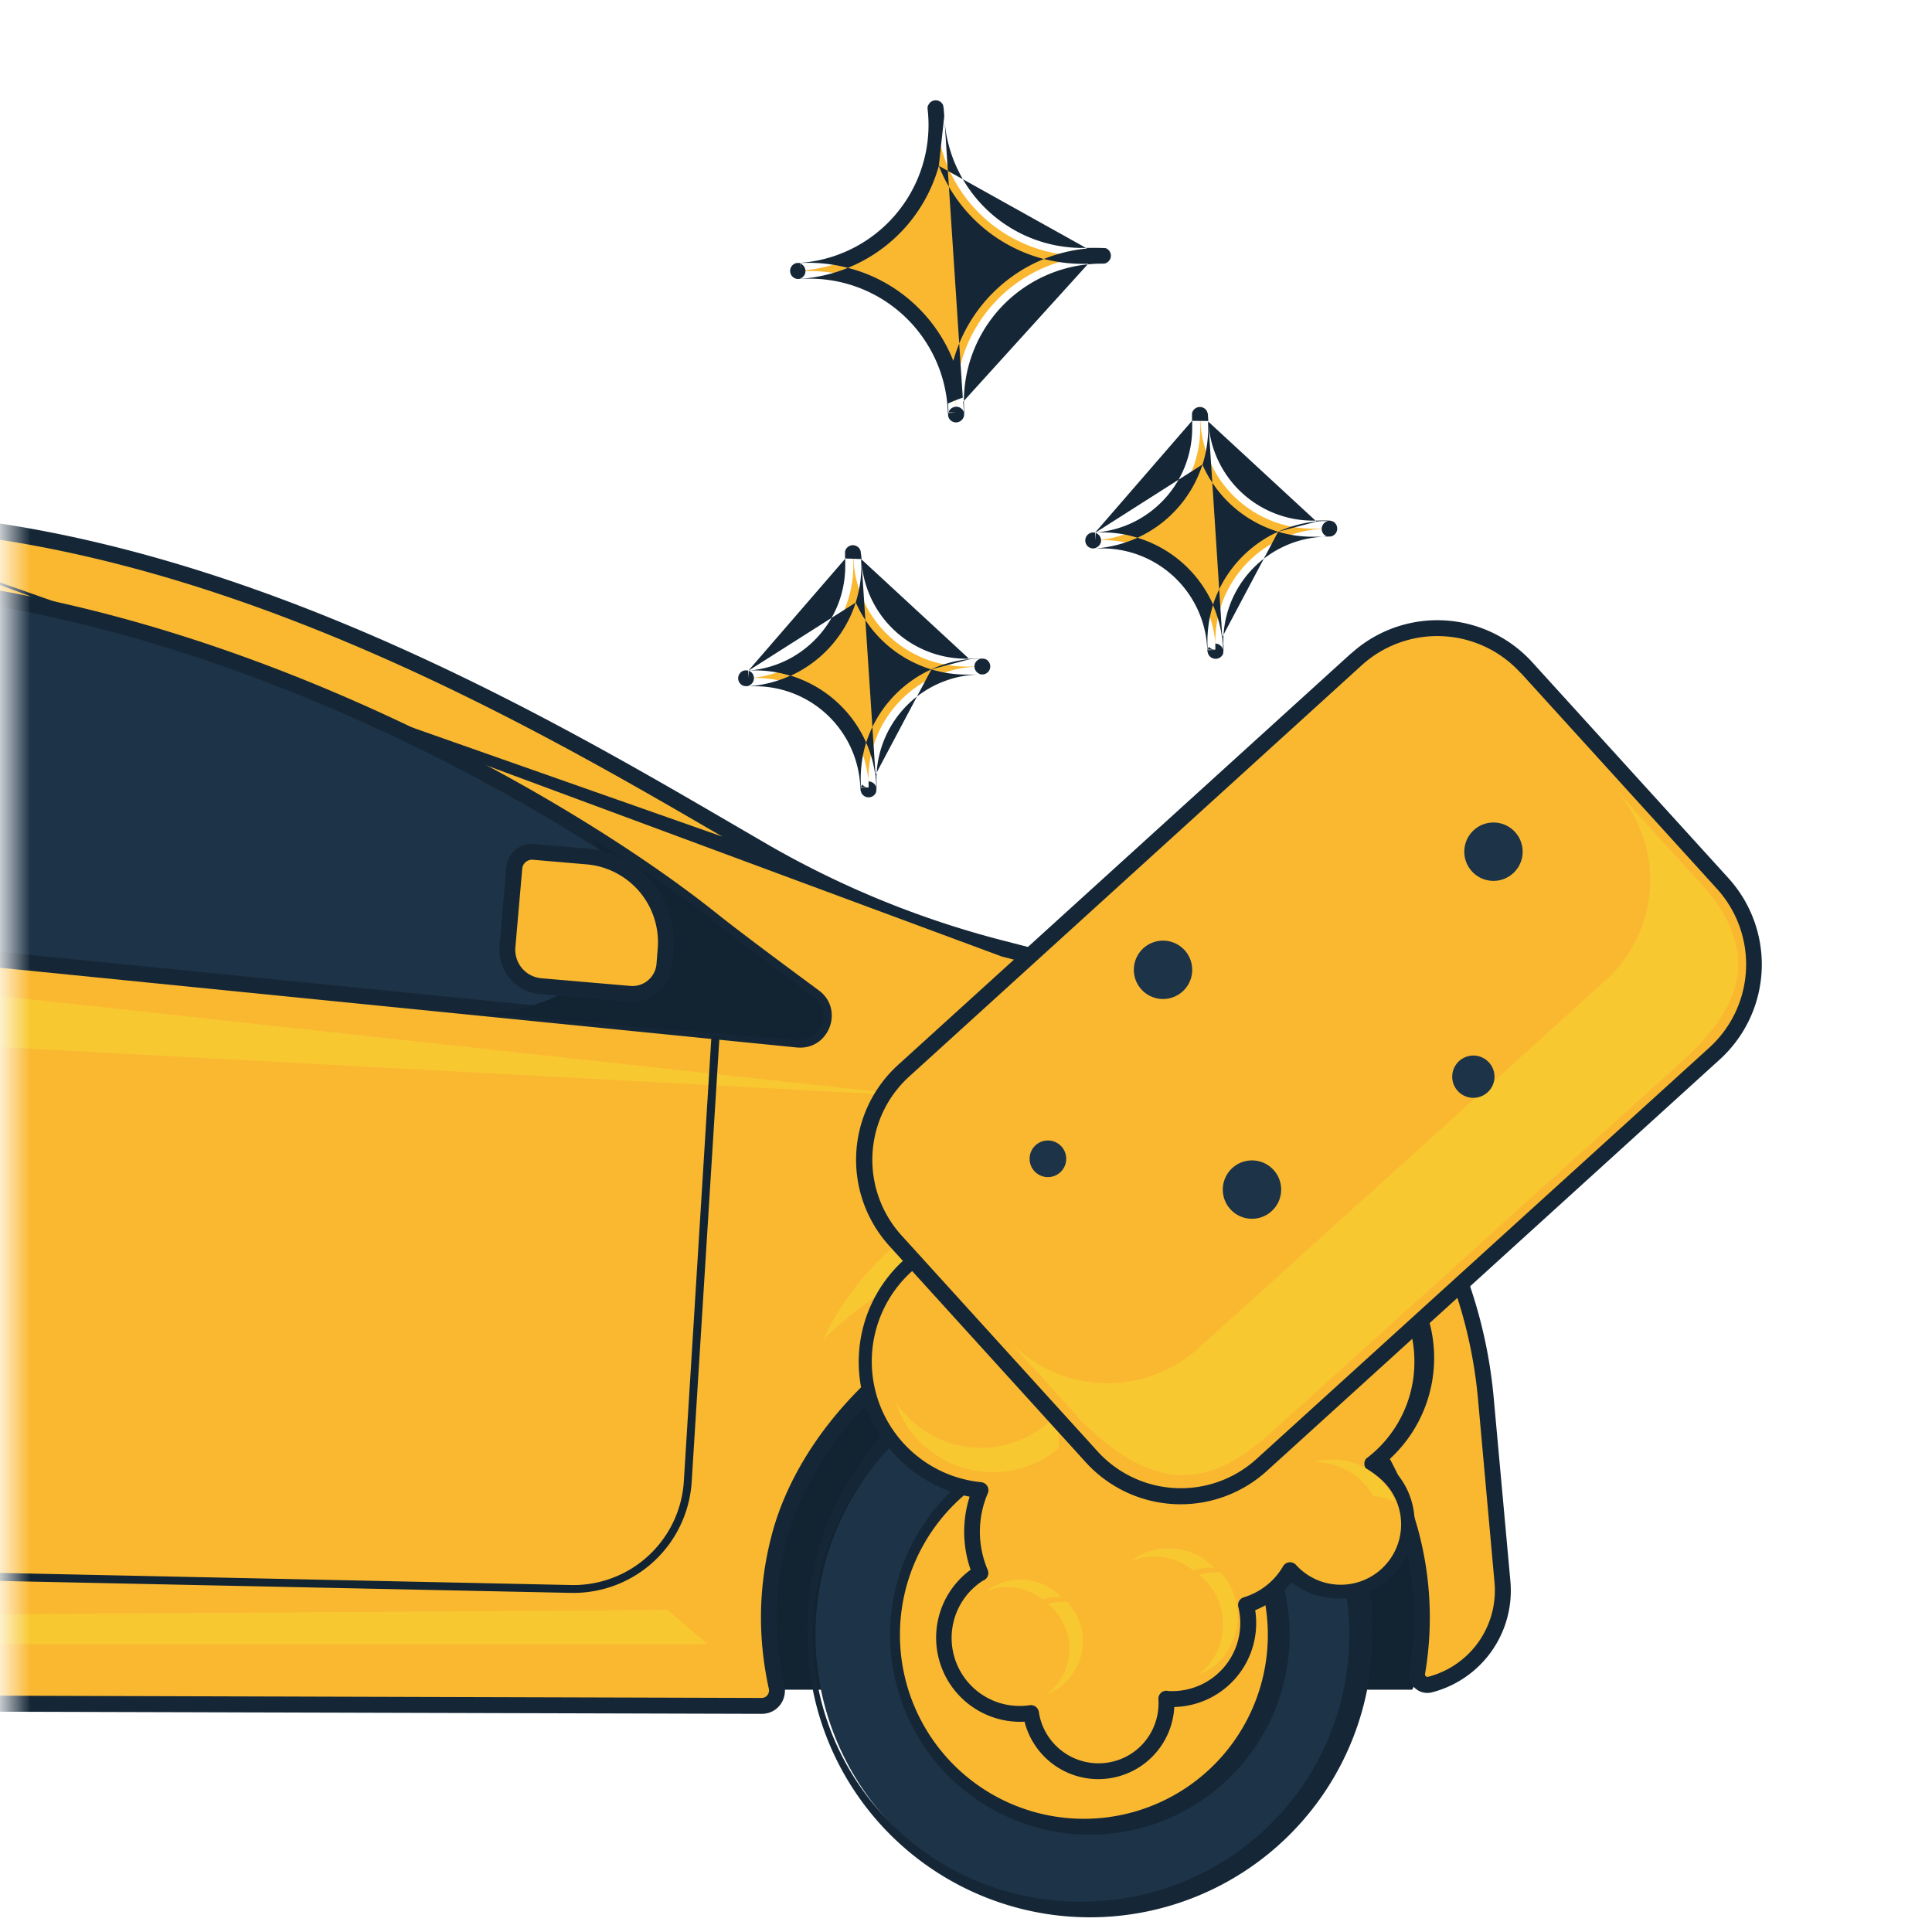 <svg xmlns="http://www.w3.org/2000/svg" width="96" height="96" fill="none"><g clip-path="url(#a)"><mask id="b" width="79" height="89" x="0" y="10" maskUnits="userSpaceOnUse" style="mask-type:luminance"><path fill="#fff" d="M78.64 10.46H.51V98.2h78.13V10.46Z"/></mask><g mask="url(#b)"><path fill="#122331" d="M-30.47 83.96H70.17l2.58-5.17-3.25-12.43-14.81-5.63-112.26 1.29-3.81 8 .46 2.32 30.45 11.62Z"/><path fill="#1D3347" d="M54.16 94.88a13.64 13.64 0 1 0 0-27.28 13.64 13.64 0 0 0 0 27.28Z"/><path fill="#152737" fill-rule="evenodd" d="M54.16 68a13.25 13.25 0 1 0 0 26.48 13.25 13.25 0 0 0 0-26.49ZM40.13 81.23a14.04 14.04 0 1 1 28.07 0 14.04 14.04 0 0 1-28.08 0Z" clip-rule="evenodd"/><path fill="#FAB831" d="M54.16 90.77a9.53 9.53 0 1 0 0-19.06 9.53 9.53 0 0 0 0 19.06Z"/><path fill="#152737" fill-rule="evenodd" d="M54.16 72.1a9.14 9.14 0 1 0 0 18.27 9.14 9.14 0 0 0 0-18.27Zm-9.93 9.14a9.92 9.92 0 1 1 19.85 0 9.92 9.92 0 0 1-19.85 0Z" clip-rule="evenodd"/><path fill="#122331" d="M54.16 83.83a2.22 2.22 0 1 0 0-4.44 2.22 2.22 0 0 0 0 4.44Z"/><path fill="#FAB831" d="m74.66 78.6-.83-9.12a23.56 23.56 0 0 0-17.6-20.68l-6.35-1.64a47.03 47.03 0 0 1-11.92-4.85C28.66 36.95 10.79 25.8-7.8 25.8c-7.65 0-22.72 2.17-33.06 3.95-4.65.8-8.46 4.14-9.87 8.64l-5.68 18.06c-.3.95-.82 1.81-1.52 2.51l-1.24 1.23a7.58 7.58 0 0 0-2.22 5.35v6.09c0 .61.8.82 1.1.29a16.18 16.18 0 0 1 15.74-8.07 16.32 16.32 0 0 1 14.02 12.06c.72 2.77.67 5.44.07 7.9-.1.39.19.77.59.77l67.7.19c.5 0 .86-.46.75-.95-.51-2.32-.55-4.81.13-7.41 1.62-6.21 8.38-11.88 14.78-12.24a16.23 16.23 0 0 1 16.92 18.94c-.07.38.27.7.64.6a4.82 4.82 0 0 0 3.6-5.11Z"/><path fill="#152737" fill-rule="evenodd" d="M-40.92 29.36c10.34-1.78 25.44-3.96 33.13-3.96 17.5 0 34.38 9.83 44.06 15.47l1.89 1.1a46.65 46.65 0 0 0 11.82 4.8l6.36 1.65a23.95 23.95 0 0 1 17.88 21.02l.83 9.12a5.22 5.22 0 0 1-3.89 5.53.91.91 0 0 1-1.13-1.05l.39.07-.39-.07a15.84 15.84 0 0 0-16.5-18.48c-3.1.18-6.32 1.64-8.96 3.84-2.64 2.2-4.68 5.1-5.47 8.1a15.26 15.26 0 0 0-.12 7.23l-.39.09.38-.09c.17.73-.35 1.43-1.12 1.43l-67.71-.19v-.39.4M-30.9 76a15.92 15.92 0 0 0-13.68-11.77 15.78 15.78 0 0 0-15.36 7.88c-.5.88-1.84.53-1.84-.49v-6.09c0-2.1.85-4.14 2.34-5.63l1.24-1.23a5.78 5.78 0 0 0 1.42-2.35m0 0 5.68-18.06a12.98 12.98 0 0 1 10.18-8.91m33.13-3.17c-7.61 0-22.65 2.17-33 3.95-4.5.77-8.19 4-9.55 8.37l-5.68 18.06a6.57 6.57 0 0 1-1.62 2.67l-1.24 1.23a7.19 7.19 0 0 0-2.1 5.07v6.09c0 .2.26.27.36.1a16.57 16.57 0 0 1 16.12-8.27c6.84.68 12.63 5.7 14.36 12.35.74 2.84.69 5.57.07 8.09-.03.16.08.28.21.28l67.71.2c.23 0 .41-.22.35-.47-.52-2.38-.56-4.93.14-7.6.83-3.2 2.98-6.24 5.72-8.52 2.75-2.28 6.11-3.83 9.42-4.01a16.63 16.63 0 0 1 17.33 19.4c-.02.1.07.17.15.15a4.43 4.43 0 0 0 3.3-4.7l-.82-9.11a23.16 23.16 0 0 0-17.3-20.34l-6.36-1.64M-7.79 26.2c17.28 0 33.98 9.72 43.68 15.37Zm43.68 15.37 1.87 1.1Z" clip-rule="evenodd"/><path fill="#F8C831" d="M35.15 81.7h-62.11l3.62-1.34L33.17 80l1.98 1.7ZM70.74 69.76l.02.26a19.33 19.33 0 0 0-29.83-3.48s3.49-8.66 14.32-8.08c10.83.58 15.49 11.31 15.49 11.31v-.01Z"/><path fill="#1D3347" d="M35.38 45.7c-7.23-5.78-25.1-16.17-43.28-16.8a146.8 146.8 0 0 0-4.77-.08c-5.25 0-20.17 2.03-23.04 3.23-1.7.71-2.43 2.57-1.02 3.75l6.7 5.57c2.83 2.35 3.73 3.76 7.39 4.06l62.28 6.23c1.2.1 1.77-1.44.8-2.15-1.8-1.32-3.87-2.86-5.06-3.81Z"/><path fill="#152737" fill-rule="evenodd" d="M-25.14 29.6c4.75-.66 9.82-1.18 12.47-1.18 1.63 0 3.25.03 4.78.08 18.31.64 36.25 11.08 43.52 16.9 1.18.94 3.24 2.47 5.04 3.8 1.3.93.54 2.99-1.06 2.85h-.01l-62.27-6.23a8.3 8.3 0 0 1-4.2-1.32c-.53-.36-1.04-.78-1.58-1.25l-.5-.44-1.32-1.14-6.71-5.57a2.25 2.25 0 0 1-.78-2.47c.26-.83.96-1.55 1.9-1.94.76-.32 2.27-.68 4.15-1.04 1.9-.36 4.2-.73 6.57-1.06Zm-10.42 2.81c-.75.32-1.27.88-1.45 1.46-.17.55-.05 1.14.53 1.63l6.71 5.57c.5.41.94.8 1.34 1.15l.5.44c.53.46 1 .85 1.5 1.18a7.52 7.52 0 0 0 3.82 1.2l62.28 6.23c.8.06 1.19-.97.54-1.44-1.8-1.32-3.88-2.87-5.08-3.82-7.2-5.75-24.97-16.09-43.04-16.72-1.53-.05-3.14-.08-4.76-.08-2.6 0-7.61.5-12.36 1.17-2.37.32-4.66.69-6.53 1.05-1.9.36-3.32.7-4 .98Z" clip-rule="evenodd"/><path fill="#122331" d="M40.44 49.52c-1.8-1.32-3.87-2.86-5.06-3.81a53.19 53.19 0 0 0-6.29-4.19 4.61 4.61 0 0 1 1.83 3.53c0 2.93-3.23 5.31-7.21 5.31l15.92 1.31c1.2.1 1.77-1.44.8-2.15h.01Z"/><path fill="#F8C831" d="m-39.03 42.53 8.83 6.6a7.59 7.59 0 0 0 4.25 1.51l71.57 3.83-70.85-7.73c-1.15-.1-2.28-.39-3.34-.87l-9.84-4.41c-.68-.3-1.22.62-.63 1.06l.01.01Z"/><path fill="#1D3347" d="M55.66 52.99c5.54 4.48 11.41 7.03 15.36 7.02a23.58 23.58 0 0 0-14.41-10.86l-3.11-.8c-1.05-.27-1.8 1.02-1.02 1.79.98.97 2.04 1.92 3.18 2.85Z"/><path fill="#152737" fill-rule="evenodd" d="M52.2 50.42c-1.07-1.06-.03-2.82 1.4-2.45l2.15.55.96.25A23.97 23.97 0 0 1 71.36 59.8a.4.4 0 0 1-.34.6c-4.08 0-10.04-2.6-15.6-7.11h-.01a44.96 44.96 0 0 1-3.2-2.88Zm4.31-.89-.96-.24-2.15-.56m3.11.8A23.18 23.18 0 0 1 70.3 59.6c-3.8-.28-9.22-2.72-14.4-6.9a44.11 44.11 0 0 1-3.14-2.83c-.49-.48-.03-1.3.64-1.13" clip-rule="evenodd"/><path fill="#FAB831" d="m26.5 42.33 2.69.23a4.27 4.27 0 0 1 3.88 4.62l-.06.76a1.59 1.59 0 0 1-1.72 1.45L26.87 49c-1-.1-1.74-.98-1.65-1.97l.33-3.91a.88.88 0 0 1 .96-.8Z"/><path fill="#152737" fill-rule="evenodd" d="M26.47 42.72a.49.49 0 0 0-.52.44l-.34 3.9c-.07.79.5 1.48 1.3 1.55l4.41.38a1.2 1.2 0 0 0 1.3-1.08l.06-.76a3.88 3.88 0 0 0-3.53-4.2l-2.68-.23Zm-1.31.38c.06-.7.67-1.23 1.38-1.16l2.68.23a4.67 4.67 0 0 1 4.25 5.05l-.07.75a1.98 1.98 0 0 1-2.15 1.81l-4.41-.38a2.22 2.22 0 0 1-2.02-2.4l.34-3.9Z" clip-rule="evenodd"/><path fill="#122331" fill-rule="evenodd" d="M-11.87 46.13c.1.03.17.14.14.24l-.5 1.8c-.58 2.08-.8 4.24-.66 6.39l1.14 17.17a6.77 6.77 0 0 0 6.66 6.32l33.5.71a5.5 5.5 0 0 0 5.57-5.16l1.36-21.93a.2.2 0 0 1 .4.02l-1.37 21.93a5.89 5.89 0 0 1-5.96 5.53l-33.5-.7a7.16 7.16 0 0 1-7.05-6.7l-1.14-17.17c-.15-2.19.09-4.4.67-6.51l.5-1.8a.2.2 0 0 1 .24-.14Z" clip-rule="evenodd"/></g><path fill="#FAB831" d="M68.22 72.7a6.42 6.42 0 1 0-8.68-9.39 6.32 6.32 0 0 0-5.3.18 6.42 6.42 0 1 0-5.52 10.56 5.23 5.23 0 0 0-.01 4.11l-.2.13a3.78 3.78 0 0 0 2.72 6.83 3.39 3.39 0 0 0 6.72-.71l.3.02a3.77 3.77 0 0 0 3.66-4.68c.93-.28 1.71-.9 2.19-1.73a3.38 3.38 0 1 0 4.1-5.29l.02-.03Z"/><path fill="#152737" fill-rule="evenodd" d="M59.44 62.84a6.82 6.82 0 1 1 9.41 9.84 3.78 3.78 0 1 1-4.68 5.94 4.18 4.18 0 0 1-1.8 1.39 4.17 4.17 0 0 1-4.02 4.81 3.78 3.78 0 0 1-6.88 1.96c-.27-.39-.45-.8-.56-1.23A4.18 4.18 0 0 1 48.23 78a5.73 5.73 0 0 1-.05-3.63 6.83 6.83 0 0 1 1.18-13.53c1.97 0 3.73.83 4.98 2.17a6.71 6.71 0 0 1 5.1-.17Zm4.82-1.22a6 6 0 0 0-4.43 1.96.4.4 0 0 1-.44.1 5.92 5.92 0 0 0-4.97.16.4.4 0 0 1-.48-.1 6.03 6.03 0 1 0-5.18 9.91.4.4 0 0 1 .32.56 4.83 4.83 0 0 0 0 3.8.4.4 0 0 1-.17.5 1.04 1.04 0 0 0-.17.1 3.38 3.38 0 0 0 2.43 6.12.4.4 0 0 1 .45.34 3 3 0 0 0 4.65 2.03 2.99 2.99 0 0 0 1.29-2.67.4.4 0 0 1 .39-.42l.18.02h.12a3.38 3.38 0 0 0 3.28-4.19.4.4 0 0 1 .27-.47 3.4 3.4 0 0 0 1.96-1.55.4.4 0 0 1 .63-.07A3 3 0 1 0 68 73.08a.4.4 0 0 1-.14-.57l.02-.03a6 6 0 0 0 2.4-4.83c0-3.32-2.7-6.02-6.03-6.02Z" clip-rule="evenodd"/><path fill="#F8C831" d="M52.96 69.77a4.96 4.96 0 0 0 .98-4.84 4.97 4.97 0 0 1-.96 6.58c.06-.56.03-1.13-.1-1.67l.07-.07h.01ZM46.01 71.93a4.95 4.95 0 0 1-1.49-2.24 5.1 5.1 0 0 0 7.98.61c.12.55.16 1.11.1 1.67a5.09 5.09 0 0 1-6.58-.05l-.01.01ZM51.76 79.44a2.8 2.8 0 0 0-2.75-.38 2.82 2.82 0 0 1 3.73.3c-.32-.02-.63.02-.94.11l-.04-.04v.01ZM53.22 83.27c-.32.43-.74.73-1.2.92a2.86 2.86 0 0 0 .06-4.49c.3-.09.62-.13.94-.11.95.99 1.06 2.56.2 3.69v-.01ZM59.24 77.99a3.08 3.08 0 0 0-3.05-.42 3.12 3.12 0 0 1 4.14.33c-.35-.02-.7.03-1.04.13l-.05-.04ZM68.2 74.27a3.34 3.34 0 0 0-2.89-1.62 3.34 3.34 0 0 1 4.01 1.97 3.13 3.13 0 0 0-1.09-.28l-.03-.06v-.01ZM60.86 82.23c-.36.47-.82.81-1.34 1.02a3.18 3.18 0 0 0 .07-5c.34-.1.69-.14 1.04-.13a3.18 3.18 0 0 1 .23 4.1v.01Z"/><path fill="#FAB831" d="M60.39 31.88A5.6 5.6 0 0 1 66 26.27c.19 0-.17-.02-.55 0h-.2a5.6 5.6 0 0 1-5.6-5.34c0-.09-.06-.66-.02-.04l.01.37a5.6 5.6 0 0 1-5.2 5.59 5.62 5.62 0 0 1 5.97 5.43l-.01-.4h-.01Z"/><path fill="#152737" fill-rule="evenodd" d="M60.04 20.92a5.21 5.21 0 0 0 5.21 4.95h.19a7.35 7.35 0 0 1 .65 0l.05.01.09.03a.4.4 0 0 1-.12.75H66c-.18 0-.34.01-.5.03h-.01a5.21 5.21 0 0 0-4.7 5.38h.01a5.79 5.79 0 0 1-.02.4.4.4 0 0 1-.77-.06.6.6 0 0 1-.02-.1h.4l-.4.01a5.23 5.23 0 0 0-5.21-5.07h-.5l-.06-.01-.08-.03a.4.4 0 0 1 .13-.75h.16-.02a7.5 7.5 0 0 0 0 .01l.03.38v-.37a.4.4 0 0 1 .27.42.4.4 0 0 1-.24.31l-.03.02h-.04l-.04.02a2.38 2.38 0 0 1 .1 0 6.13 6.13 0 0 0 2.06-.53 6.04 6.04 0 0 1 3.76 3.33A6 6 0 0 0 60 32.1a5.53 5.53 0 0 1 0 .2v-.01h.4l-.39-.02v-.01l.06-.12a.4.4 0 0 0 .31.14h.01v-.3a.4.4 0 0 1 .36.24l.02.06v.04-.03c0-.13 0-.27-.02-.4m2.76-5.47a6.02 6.02 0 0 0-3.24 3.64c.22.51.38 1.05.45 1.62m2.79-5.26a6 6 0 0 0 1.73.25H66h-.04l-.08-.04a.4.4 0 0 1 .11-.74h.03H66c-.19 0-.37 0-.55.02m-.04 0a6.03 6.03 0 0 0-1.9.51 6.02 6.02 0 0 1-3.76-3.33 6 6 0 0 0 .28-2.02v-.13m-.8-.03V20.54a.4.4 0 0 1 .73-.13l.03.07a.48.48 0 0 1 .03.11l.02.33m-.8-.02v.36c0 2.75-2.12 5-4.82 5.2m5.33-3.38a6.01 6.01 0 0 1-3.23 3.64 5.99 5.99 0 0 0-2.08-.26m5.57-5.84Z" clip-rule="evenodd"/><path fill="#FAB831" d="M43.15 38.73a5.6 5.6 0 0 1 5.61-5.61c.19 0-.17-.02-.55 0h-.2a5.6 5.6 0 0 1-5.6-5.34c0-.09-.06-.66-.02-.04l.01.37a5.6 5.6 0 0 1-5.2 5.59 5.62 5.62 0 0 1 5.97 5.43l-.01-.4h-.01Z"/><path fill="#152737" fill-rule="evenodd" d="M42.8 27.77a5.21 5.21 0 0 0 5.21 4.96h.19a7.35 7.35 0 0 1 .7 0l.09.03a.4.4 0 0 1-.12.75H48.76c-.18 0-.34.01-.5.03h-.01a5.21 5.21 0 0 0-4.7 5.19l.01.19a5.57 5.57 0 0 1-.02.4c0 .02-.02.08-.06.14a.4.4 0 0 1-.69-.09l-.03-.1a.74.74 0 0 1 0-.1v-.01h.39l-.4.01a5.23 5.23 0 0 0-5.21-5.07 7.9 7.9 0 0 1-.55-.01l-.09-.03a.4.4 0 0 1 .01-.72.39.39 0 0 1 .12-.03h.06a3.27 3.27 0 0 1 .08 0h-.05l.04.01h.01l.03.38v-.37a.39.39 0 0 1 .16.1.4.4 0 0 1-.13.63l-.03.02h-.04l-.04.02a2.38 2.38 0 0 1 .1 0 6.14 6.14 0 0 0 2.06-.53 6.04 6.04 0 0 1 3.76 3.33 6 6 0 0 0-.27 1.92v.32-.01h.4l-.39-.02v-.01l.06-.12a.4.4 0 0 0 .31.15h.01v-.3a.4.4 0 0 1 .36.23.37.37 0 0 1 .02.07v.03-.03c0-.13 0-.27-.02-.4m2.76-5.47a6.02 6.02 0 0 0-3.24 3.64c.22.51.38 1.05.45 1.62m2.79-5.26a6 6 0 0 0 1.73.26h.24l.44-.01h.07-.04l-.08-.04a.4.4 0 0 1-.19-.51.4.4 0 0 1 .3-.23h.03-.02c-.19 0-.37 0-.55.02m-.04 0a5.93 5.93 0 0 0-1.9.51 6.02 6.02 0 0 1-3.75-3.33 6 6 0 0 0 .28-1.82l-.01-.2v-.13m-.8-.03V27.4a.4.4 0 0 1 .76-.06l.02.07v.04c.02.08.03.25.04.33m-.81-.02v.36c0 2.75-2.12 5-4.81 5.2m5.33-3.38a6.01 6.01 0 0 1-3.24 3.64 5.98 5.98 0 0 0-2.08-.26m5.57-5.84Z" clip-rule="evenodd"/><path fill="#FAB831" d="M47.49 19.96a7.25 7.25 0 0 1 7.26-7.25c.24 0-.22-.02-.71 0h-.26a7.26 7.26 0 0 1-7.25-6.92c0-.11-.08-.85-.02-.06l.02.48a7.26 7.26 0 0 1-6.73 7.24c-.18.01-.39.02.44.02a7.26 7.26 0 0 1 7.28 7.02l-.02-.52-.01-.01Z"/><path fill="#152737" fill-rule="evenodd" d="M46.92 5.78a6.87 6.87 0 0 0 6.86 6.54h.25a11.81 11.81 0 0 1 .91.01.4.4 0 0 1-.08.77h-.11a6.85 6.85 0 0 0-6.85 7.1v.01l.01.28a.35.35 0 0 1 0 .02 1.61 1.61 0 0 1-.01.18l-.05.1a.4.4 0 0 1-.72-.06l-.02-.09a.93.93 0 0 1 0-.1v-.01h.01a1.97 1.97 0 0 0 0-.28l-.01-.2a7.62 7.62 0 0 1 .73-.29m.02.2v.01a7.75 7.75 0 0 1 .03.54v.03V20.48a.39.39 0 0 0-.37-.27.4.4 0 0 0-.38.26l.38.02h-.39v.04h.37l-.4.01a6.87 6.87 0 0 0-7.3-6.68h-.21l-.06-.02a.4.4 0 0 1 .05-.77h.07a7 7 0 0 1 .11-.01h.01v.01h-.07c-.02 0-.02 0 0 0l.05.01.02.01.03.36-.02-.35a.4.4 0 0 1 .05.71h-.01a.38.38 0 0 1-.11.04h-.02.13a7.65 7.65 0 0 0 2.31-.54c2.4.61 4.34 2.35 5.24 4.62a7.66 7.66 0 0 1 4.5-5.06c.61.15 1.25.24 1.91.24H54.07m-7.42-4.87a7.68 7.68 0 0 1-4.52 5.07 7.66 7.66 0 0 0-2.35-.24v-.01a6.87 6.87 0 0 0 6.31-7.66v-.08s.01-.06.04-.1a.4.4 0 0 1 .73 0l.01.05.02.1.03.4m-.27 2.47a7.68 7.68 0 0 0 5.22 4.63 7.59 7.59 0 0 1 2.13-.52h.02" clip-rule="evenodd"/><path fill="#FAB831" d="m85.6 43.9-9.75-10.73a5.98 5.98 0 0 0-8.45-.4L44.9 53.2a5.98 5.98 0 0 0-.41 8.45l9.75 10.74a5.98 5.98 0 0 0 8.45.4l22.5-20.43a5.98 5.98 0 0 0 .4-8.45Z"/><path fill="#152737" fill-rule="evenodd" d="M75.56 33.44a5.59 5.59 0 0 0-7.9-.38L45.17 53.5a5.59 5.59 0 0 0-.38 7.88l9.75 10.74a5.59 5.59 0 0 0 7.89.38l22.5-20.44a5.59 5.59 0 0 0 .39-7.89l-9.75-10.73Zm-8.42-.97a6.37 6.37 0 0 1 9 .44l9.75 10.73a6.38 6.38 0 0 1-.43 9L62.95 73.09a6.37 6.37 0 0 1-9-.43L44.2 61.92a6.37 6.37 0 0 1 .43-9.01l22.5-20.44Z" clip-rule="evenodd"/><path fill="#1D3347" d="M52.07 58.49a.91.91 0 1 0 0-1.82.91.91 0 0 0 0 1.82ZM57.79 49.64a1.45 1.45 0 1 0 0-2.9 1.45 1.45 0 0 0 0 2.9ZM62.21 60.56a1.45 1.45 0 1 0 0-2.9 1.45 1.45 0 0 0 0 2.9ZM82.15 49.35a1.16 1.16 0 1 0 0-2.32 1.16 1.16 0 0 0 0 2.32ZM74.21 43.77a1.45 1.45 0 1 0 0-2.9 1.45 1.45 0 0 0 0 2.9Z"/><path fill="#F8C831" d="m79.79 48.71-20.26 18.3a6.73 6.73 0 0 1-9.48-.48l3.71 4.1c4.03 3.98 6.74 2.96 9.48.48l20.26-18.3c2.74-2.48 4.56-5.44.48-9.48l-3.71-4.1a6.73 6.73 0 0 1-.48 9.48Z"/><path fill="#1D3347" d="M73.21 54.55a1.05 1.05 0 1 0 0-2.1 1.05 1.05 0 0 0 0 2.1Z"/></g><defs><clipPath id="a"><path fill="#fff" d="M0 0h96v96H0z"/></clipPath></defs></svg>
